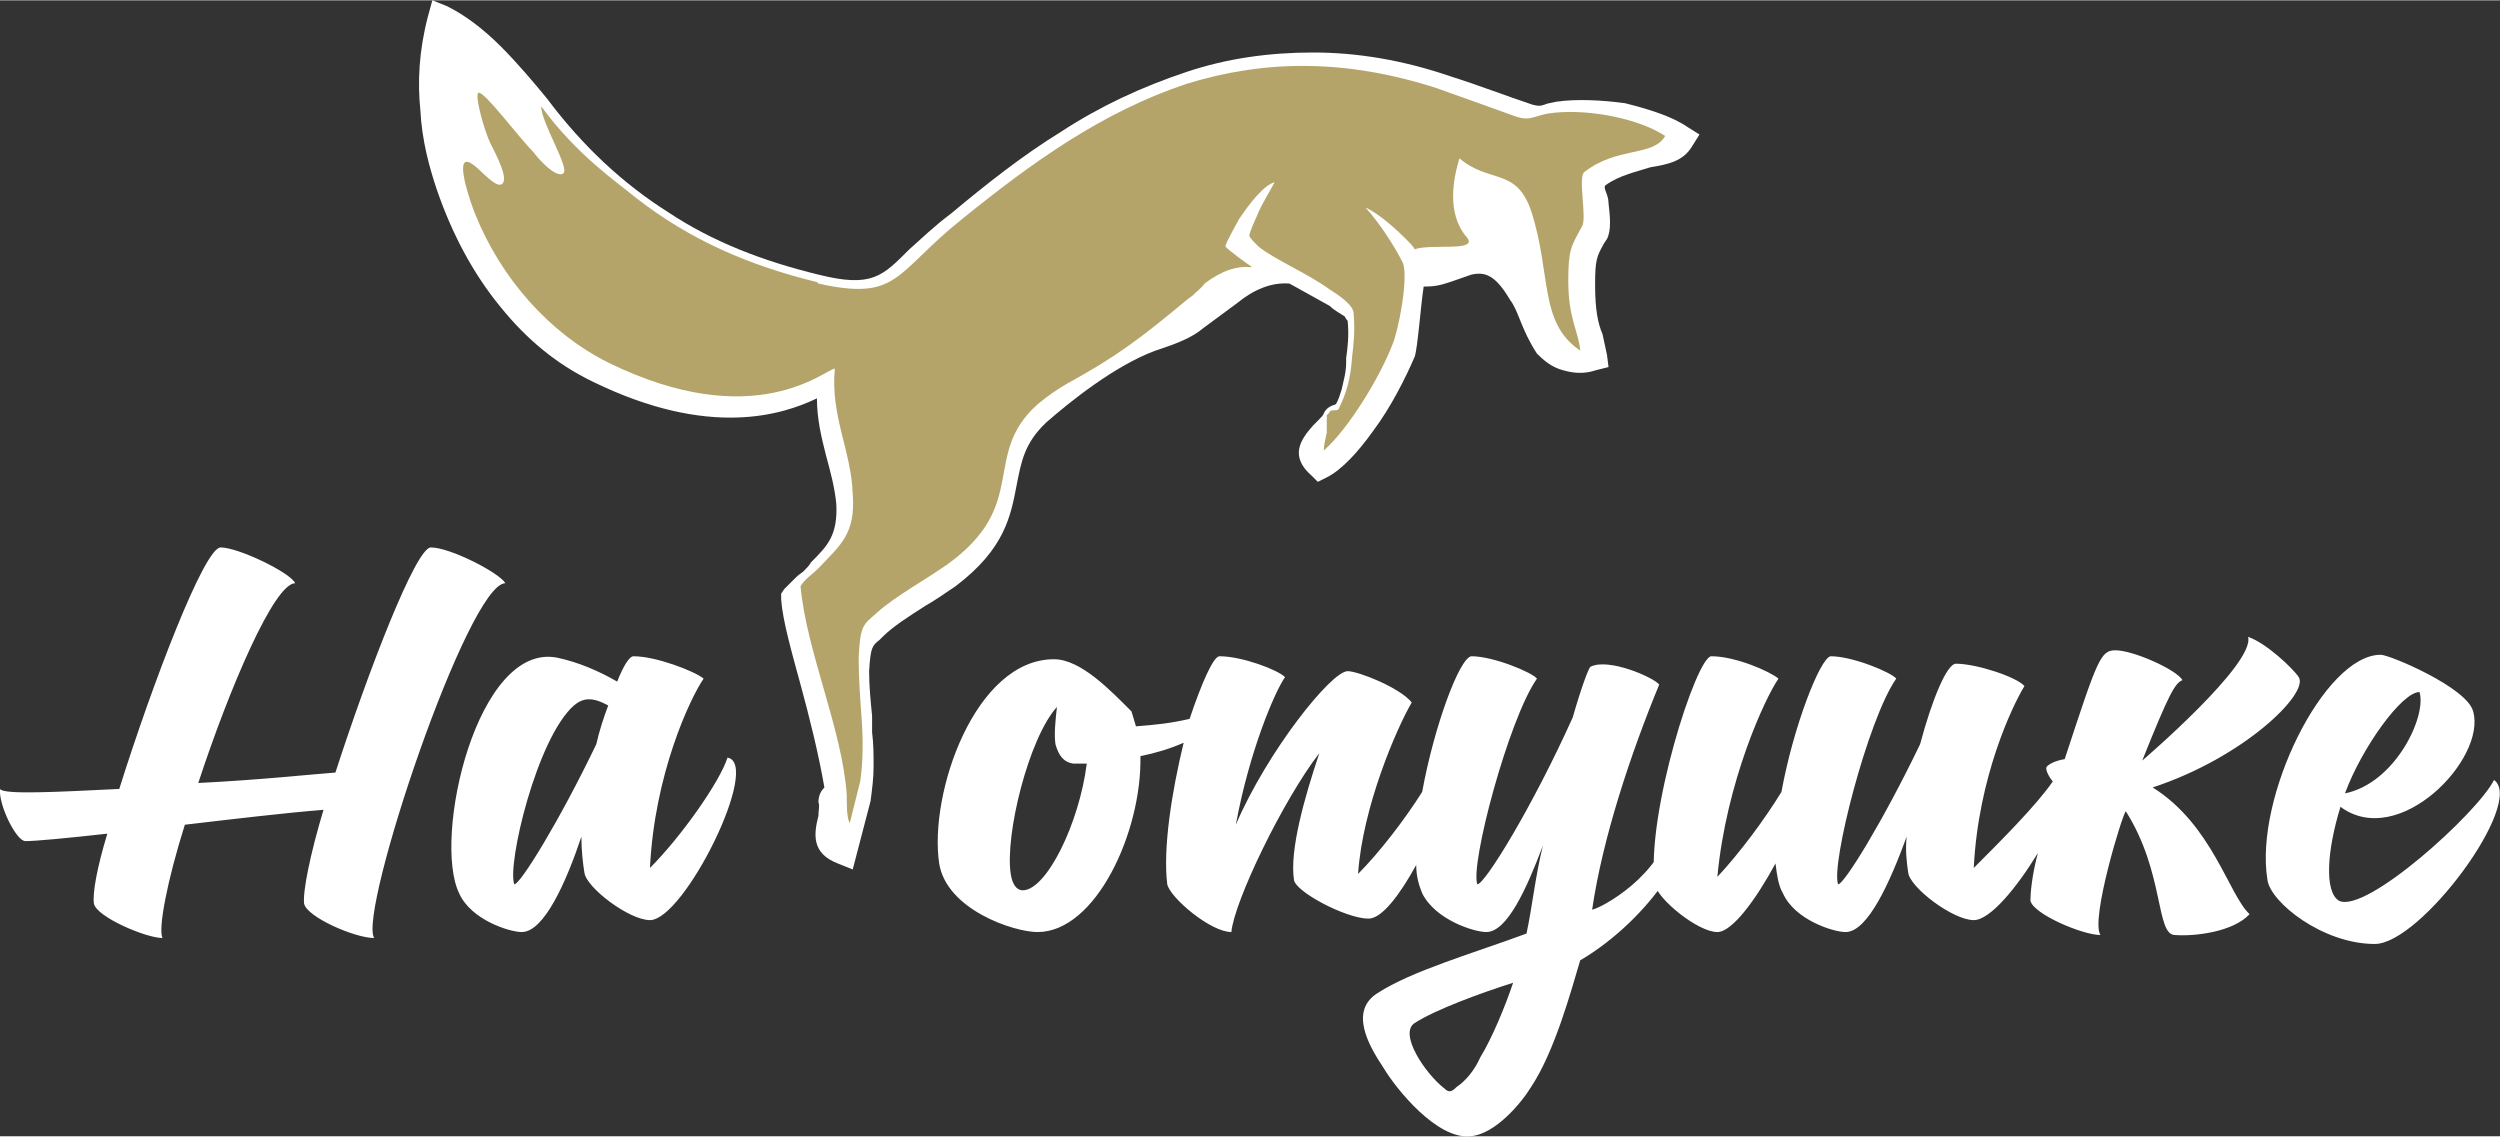 <?xml version="1.0" encoding="UTF-8"?> <!-- Creator: CorelDRAW 2019 (64-Bit) --> <svg xmlns="http://www.w3.org/2000/svg" xmlns:xlink="http://www.w3.org/1999/xlink" xmlns:xodm="http://www.corel.com/coreldraw/odm/2003" xml:space="preserve" width="915px" height="416px" style="shape-rendering:geometricPrecision; text-rendering:geometricPrecision; image-rendering:optimizeQuality; fill-rule:evenodd; clip-rule:evenodd" viewBox="0 0 16.77 7.62"><rect x="0" y="0" width="16.77" height="7.62" fill="#333333" stroke="none"/> <defs> <style type="text/css"> <![CDATA[ .fil2 {fill:#B5A46A} .fil1 {fill:white} .fil0 {fill:white;fill-rule:nonzero} ]]> </style> </defs> <g id="Слой_x0020_1">  <path class="fil0" d="M7.98 4.82c-0.13,0.03 -0.23,0.04 -0.36,0.05l-0.03 -0.1c-0.14,-0.14 -0.34,-0.35 -0.52,-0.35 -0.53,0 -0.84,0.9 -0.77,1.37 0.05,0.31 0.5,0.46 0.66,0.46 0.39,0 0.7,-0.67 0.69,-1.18 0.1,-0.02 0.2,-0.05 0.29,-0.09 -0.08,0.33 -0.14,0.71 -0.11,0.95 0.02,0.09 0.29,0.32 0.43,0.32 0.02,-0.21 0.35,-0.89 0.59,-1.2 -0.1,0.3 -0.2,0.65 -0.17,0.85 0.01,0.08 0.35,0.26 0.5,0.26 0.09,0 0.21,-0.16 0.32,-0.36 0,0.08 0.02,0.14 0.04,0.19 0.09,0.18 0.35,0.26 0.43,0.26 0.14,0 0.27,-0.29 0.38,-0.58 -0.05,0.2 -0.07,0.4 -0.11,0.59 -0.35,0.13 -0.77,0.25 -1,0.4 -0.19,0.12 -0.06,0.35 0.04,0.5 0.09,0.15 0.36,0.48 0.58,0.46 0.17,-0.01 0.35,-0.23 0.41,-0.33 0.16,-0.24 0.27,-0.65 0.33,-0.85 0.46,-0.27 0.84,-0.83 0.61,-0.92 -0.06,0.35 -0.47,0.57 -0.53,0.58 0.07,-0.48 0.26,-1.05 0.45,-1.51 -0.04,-0.05 -0.34,-0.18 -0.46,-0.12 -0.01,0 -0.06,0.13 -0.12,0.34 -0.27,0.6 -0.59,1.12 -0.64,1.12 -0.05,-0.13 0.21,-1.11 0.4,-1.38 -0.03,-0.04 -0.29,-0.15 -0.44,-0.15 -0.08,0.01 -0.25,0.47 -0.33,0.91 -0.12,0.19 -0.29,0.41 -0.43,0.55 0.03,-0.45 0.26,-0.98 0.36,-1.15 -0.08,-0.1 -0.36,-0.21 -0.43,-0.21 -0.11,0 -0.54,0.54 -0.75,1.03 0.09,-0.49 0.26,-0.89 0.33,-0.99 -0.05,-0.05 -0.29,-0.14 -0.44,-0.14 -0.04,0 -0.12,0.18 -0.2,0.42zm-6.5 -1.15c-0.11,0 -0.46,0.92 -0.68,1.62 -0.41,0.02 -0.78,0.04 -0.8,0 -0.01,0.11 0.11,0.35 0.17,0.35 0.07,0 0.28,-0.02 0.55,-0.05 -0.07,0.23 -0.1,0.4 -0.09,0.47 0.02,0.09 0.35,0.23 0.46,0.23 -0.03,-0.06 0.03,-0.38 0.15,-0.76 0.34,-0.04 0.68,-0.08 0.93,-0.1 -0.09,0.3 -0.14,0.55 -0.13,0.63 0.02,0.09 0.34,0.23 0.47,0.23 -0.11,-0.17 0.63,-2.38 0.88,-2.38 -0.04,-0.07 -0.37,-0.24 -0.5,-0.24 -0.1,0 -0.42,0.83 -0.64,1.51 -0.14,0.01 -0.51,0.05 -0.92,0.07 0.21,-0.64 0.51,-1.34 0.65,-1.34 -0.03,-0.07 -0.38,-0.24 -0.5,-0.24zm3.24 0.88c-0.06,-0.05 -0.32,-0.15 -0.47,-0.15 -0.03,0 -0.07,0.07 -0.11,0.17 -0.12,-0.07 -0.26,-0.13 -0.4,-0.16 -0.54,-0.11 -0.84,1.21 -0.66,1.58 0.08,0.18 0.34,0.26 0.42,0.26 0.15,0 0.3,-0.34 0.4,-0.64 0,0.09 0.01,0.18 0.02,0.24 0.01,0.1 0.3,0.32 0.44,0.32 0.23,0 0.75,-1.05 0.52,-1.09 -0.05,0.16 -0.31,0.53 -0.52,0.74 0.03,-0.63 0.27,-1.14 0.36,-1.27zm-0.72 0.44c-0.25,0.52 -0.51,0.94 -0.55,0.94 -0.05,-0.13 0.15,-0.98 0.4,-1.2 0.06,-0.05 0.12,-0.06 0.23,0 -0.03,0.08 -0.06,0.17 -0.08,0.26zm5.77 2.3c-0.03,0.03 -0.05,0.04 -0.08,0.01 -0.13,-0.1 -0.31,-0.37 -0.2,-0.44 0.14,-0.09 0.44,-0.2 0.66,-0.27 -0.05,0.15 -0.14,0.37 -0.22,0.5 -0.04,0.09 -0.1,0.16 -0.16,0.2zm6.96 -2.06c-0.11,0.22 -0.86,0.9 -1.04,0.81 -0.1,-0.06 -0.08,-0.34 0.01,-0.63 0.39,0.29 0.98,-0.32 0.89,-0.64 -0.04,-0.16 -0.56,-0.38 -0.62,-0.38 -0.38,0 -0.85,0.96 -0.76,1.51 0.02,0.15 0.37,0.43 0.72,0.43 0.31,0 1.01,-0.95 0.8,-1.1zm-0.5 -0.59c0.05,0.16 -0.16,0.61 -0.5,0.68 0.11,-0.3 0.38,-0.68 0.5,-0.68zm-2.04 -0.28c-0.1,0 -0.12,0.06 -0.34,0.73 -0.06,0.01 -0.1,0.03 -0.12,0.05 -0.01,0.01 0,0.05 0.04,0.1 -0.11,0.16 -0.35,0.4 -0.53,0.58 0.03,-0.61 0.26,-1.09 0.34,-1.22 -0.05,-0.06 -0.32,-0.15 -0.46,-0.15 -0.06,0 -0.16,0.24 -0.24,0.54 -0.25,0.52 -0.51,0.94 -0.55,0.94 -0.05,-0.13 0.2,-1.11 0.39,-1.38 -0.03,-0.04 -0.29,-0.15 -0.44,-0.15 -0.07,0.01 -0.25,0.47 -0.33,0.91 -0.11,0.18 -0.28,0.41 -0.43,0.57 0.06,-0.64 0.32,-1.2 0.41,-1.33 -0.06,-0.05 -0.29,-0.15 -0.45,-0.15 -0.1,0 -0.44,1.06 -0.38,1.53 0.02,0.1 0.29,0.32 0.42,0.32 0.1,0 0.26,-0.22 0.39,-0.46 0.01,0.08 0.02,0.15 0.05,0.2 0.08,0.18 0.34,0.26 0.42,0.26 0.15,0 0.3,-0.34 0.41,-0.64 -0.01,0.09 0,0.17 0.01,0.24 0.01,0.1 0.3,0.32 0.44,0.32 0.11,0 0.29,-0.22 0.43,-0.45 -0.04,0.15 -0.05,0.27 -0.05,0.32 0.02,0.09 0.35,0.23 0.47,0.23 -0.07,-0.1 0.15,-0.82 0.17,-0.83 0.26,0.41 0.2,0.83 0.33,0.83 0.13,0.01 0.39,-0.02 0.5,-0.14 -0.14,-0.13 -0.25,-0.6 -0.65,-0.85 0.61,-0.2 1.05,-0.63 0.98,-0.74 -0.04,-0.06 -0.22,-0.23 -0.34,-0.27 0.05,0.18 -0.71,0.83 -0.71,0.83 0.18,-0.45 0.22,-0.52 0.27,-0.54 -0.04,-0.07 -0.33,-0.2 -0.45,-0.2zm-6.99 0.76c0.02,0 0.05,0 0.09,0 -0.05,0.4 -0.27,0.85 -0.43,0.85 -0.04,0 -0.07,-0.04 -0.08,-0.11 -0.04,-0.26 0.12,-0.91 0.31,-1.12 -0.01,0.09 -0.02,0.18 -0.01,0.25 0.02,0.07 0.05,0.12 0.12,0.13z"></path> <path class="fil1" d="M11.35 0.98c-0.06,0.1 -0.16,0.12 -0.28,0.14 -0.09,0.03 -0.2,0.05 -0.3,0.12 -0.02,0.02 0.02,0.06 0.02,0.12 0.01,0.09 0.02,0.18 -0.01,0.24l-0.02 0.03 0 0c-0.05,0.09 -0.06,0.11 -0.06,0.28 0,0.17 0.02,0.26 0.05,0.33 0.01,0.05 0.02,0.09 0.03,0.14l0.01 0.08 -0.08 0.02c-0.09,0.03 -0.16,0.02 -0.23,0 -0.07,-0.02 -0.12,-0.06 -0.17,-0.11 -0.11,-0.17 -0.12,-0.28 -0.18,-0.36 -0.1,-0.17 -0.17,-0.19 -0.26,-0.17 -0.2,0.07 -0.22,0.08 -0.32,0.08 -0.02,0.13 -0.04,0.41 -0.06,0.47l0 0c-0.06,0.14 -0.16,0.34 -0.28,0.5 -0.1,0.14 -0.21,0.26 -0.31,0.31l-0.06 0.03 -0.04 -0.04c-0.15,-0.13 -0.08,-0.24 0.01,-0.34 0.01,-0.01 0.02,-0.02 0.03,-0.03 0.02,-0.02 0.04,-0.04 0.04,-0.05 0.02,-0.04 0.05,-0.05 0.08,-0.06 0.02,-0.03 0.03,-0.07 0.04,-0.1 0.01,-0.05 0.03,-0.11 0.03,-0.18l0 -0.03c0.01,-0.07 0.02,-0.15 0.01,-0.25 0,0 -0.01,-0.01 -0.02,-0.03 -0.03,-0.02 -0.07,-0.04 -0.1,-0.07l-0.27 -0.15c-0.12,-0.01 -0.24,0.04 -0.35,0.13 -0.08,0.06 -0.15,0.11 -0.23,0.17 -0.07,0.06 -0.17,0.1 -0.29,0.14l0 0 -0.03 0.01c-0.27,0.1 -0.57,0.34 -0.73,0.48 -0.15,0.14 -0.17,0.27 -0.2,0.42 -0.04,0.21 -0.08,0.43 -0.41,0.68 -0.06,0.04 -0.13,0.09 -0.2,0.13 -0.11,0.07 -0.22,0.14 -0.29,0.21l-0.02 0.02c-0.05,0.04 -0.06,0.05 -0.07,0.21 0,0.1 0.01,0.2 0.02,0.3 0,0.04 0,0.07 0,0.11 0.01,0.08 0.01,0.15 0.01,0.23 0,0.08 -0.01,0.15 -0.02,0.23l0 0 -0.12 0.46 -0.1 -0.04c-0.18,-0.07 -0.16,-0.2 -0.13,-0.32 0,-0.04 0.01,-0.07 0,-0.09l0 0c0,-0.05 0.02,-0.08 0.04,-0.1 -0.04,-0.23 -0.1,-0.47 -0.16,-0.69 -0.06,-0.22 -0.12,-0.43 -0.13,-0.57l0 -0.04 0.02 -0.03c0.03,-0.03 0.06,-0.06 0.08,-0.08l0 0c0.02,-0.02 0.04,-0.03 0.05,-0.04 0.02,-0.02 0.04,-0.04 0.05,-0.06 0.11,-0.11 0.18,-0.18 0.17,-0.39 -0.01,-0.11 -0.04,-0.22 -0.07,-0.33 -0.03,-0.12 -0.06,-0.24 -0.06,-0.38 -0.23,0.11 -0.72,0.27 -1.5,-0.11 -0.25,-0.12 -0.45,-0.29 -0.62,-0.5 -0.19,-0.23 -0.33,-0.5 -0.43,-0.79 -0.05,-0.15 -0.1,-0.33 -0.11,-0.53 -0.02,-0.19 -0.01,-0.4 0.05,-0.63l0.03 -0.11 0.1 0.04c0.12,0.06 0.24,0.15 0.36,0.27 0.11,0.11 0.22,0.24 0.31,0.35 0.24,0.32 0.51,0.57 0.81,0.76 0.3,0.2 0.64,0.33 1.01,0.42 0.36,0.09 0.43,0.01 0.61,-0.17 0.08,-0.07 0.16,-0.15 0.28,-0.24l0 0c0.24,-0.2 0.48,-0.39 0.74,-0.55 0.26,-0.17 0.54,-0.3 0.84,-0.4 0.27,-0.09 0.55,-0.13 0.85,-0.13 0.29,0 0.6,0.05 0.92,0.16 0.19,0.06 0.37,0.13 0.55,0.19 0.04,0.01 0.05,0.01 0.08,0 0.02,-0.01 0.04,-0.01 0.08,-0.02 0.14,-0.02 0.31,-0.01 0.46,0.01 0.16,0.04 0.32,0.09 0.42,0.16l0.08 0.05 -0.05 0.08z"></path> <path class="fil2" d="M11.17 0.91c-0.08,0.14 -0.32,0.07 -0.54,0.24 -0.05,0.03 0.02,0.32 -0.02,0.37 -0.07,0.13 -0.09,0.15 -0.09,0.36 0,0.26 0.07,0.34 0.08,0.47l0 0c-0.28,-0.19 -0.19,-0.51 -0.33,-0.94 -0.1,-0.29 -0.28,-0.18 -0.48,-0.35 -0.04,0.13 -0.09,0.37 0.05,0.53 0.08,0.1 -0.24,0.04 -0.35,0.08 -0.01,-0.02 -0.03,-0.04 -0.06,-0.07 -0.06,-0.06 -0.18,-0.17 -0.27,-0.21 0.1,0.11 0.2,0.27 0.25,0.37 0.04,0.1 -0.03,0.46 -0.07,0.55 -0.08,0.21 -0.29,0.56 -0.46,0.71 0,-0.04 0.01,-0.07 0.02,-0.12 0,-0.05 0,-0.08 0,-0.12 0.01,0 0.01,-0.01 0.02,-0.02 0.01,-0.02 0.05,0 0.06,-0.02 0.05,-0.1 0.08,-0.2 0.09,-0.35 0.01,-0.08 0.02,-0.17 0.01,-0.29 0,-0.05 -0.08,-0.11 -0.16,-0.16 -0.15,-0.11 -0.37,-0.2 -0.48,-0.29 -0.03,-0.03 -0.05,-0.05 -0.06,-0.07 0,-0.02 0.04,-0.11 0.05,-0.13 0.03,-0.08 0.09,-0.17 0.12,-0.23 -0.07,0.02 -0.16,0.13 -0.24,0.25 -0.01,0.02 -0.09,0.16 -0.09,0.18 0.01,0.02 0.15,0.12 0.18,0.14l0 0c-0.1,-0.01 -0.2,0.02 -0.32,0.11 -0.02,0.03 -0.05,0.05 -0.08,0.08l-0.04 0.03c-0.3,0.25 -0.47,0.38 -0.8,0.56l0 0c-0.07,0.04 -0.14,0.09 -0.2,0.14 -0.38,0.34 -0.05,0.67 -0.6,1.07 -0.14,0.1 -0.36,0.22 -0.48,0.33 -0.09,0.08 -0.11,0.08 -0.12,0.3 0,0.14 0.01,0.27 0.02,0.41 0.01,0.14 0.01,0.29 -0.01,0.42l-0.07 0.28c-0.02,-0.04 -0.02,-0.11 -0.02,-0.19 -0.03,-0.44 -0.27,-0.96 -0.31,-1.4 0.03,-0.05 0.08,-0.08 0.12,-0.12 0.15,-0.16 0.25,-0.23 0.23,-0.5 -0.01,-0.29 -0.15,-0.52 -0.12,-0.84 -0.07,0.01 -0.54,0.44 -1.52,-0.04 -0.4,-0.2 -0.72,-0.57 -0.89,-0.99 -0.03,-0.07 -0.16,-0.44 -0.02,-0.34 0.05,0.03 0.16,0.17 0.2,0.13 0.04,-0.04 -0.04,-0.19 -0.08,-0.27 -0.04,-0.08 -0.11,-0.33 -0.08,-0.34 0.04,-0.01 0.27,0.3 0.37,0.4 0.02,0.03 0.15,0.18 0.2,0.14 0.04,-0.04 -0.15,-0.34 -0.15,-0.45 0.24,0.33 0.51,0.51 0.63,0.61 0.37,0.29 0.77,0.46 1.22,0.57l0.01 0.01c0.54,0.12 0.51,-0.07 0.96,-0.43 0.47,-0.38 0.94,-0.72 1.51,-0.91 0.52,-0.16 1.06,-0.17 1.68,0.03l0.53 0.19c0.09,0.03 0.11,0 0.21,-0.02 0.25,-0.04 0.61,0.03 0.79,0.15z"></path> </g> </svg> 